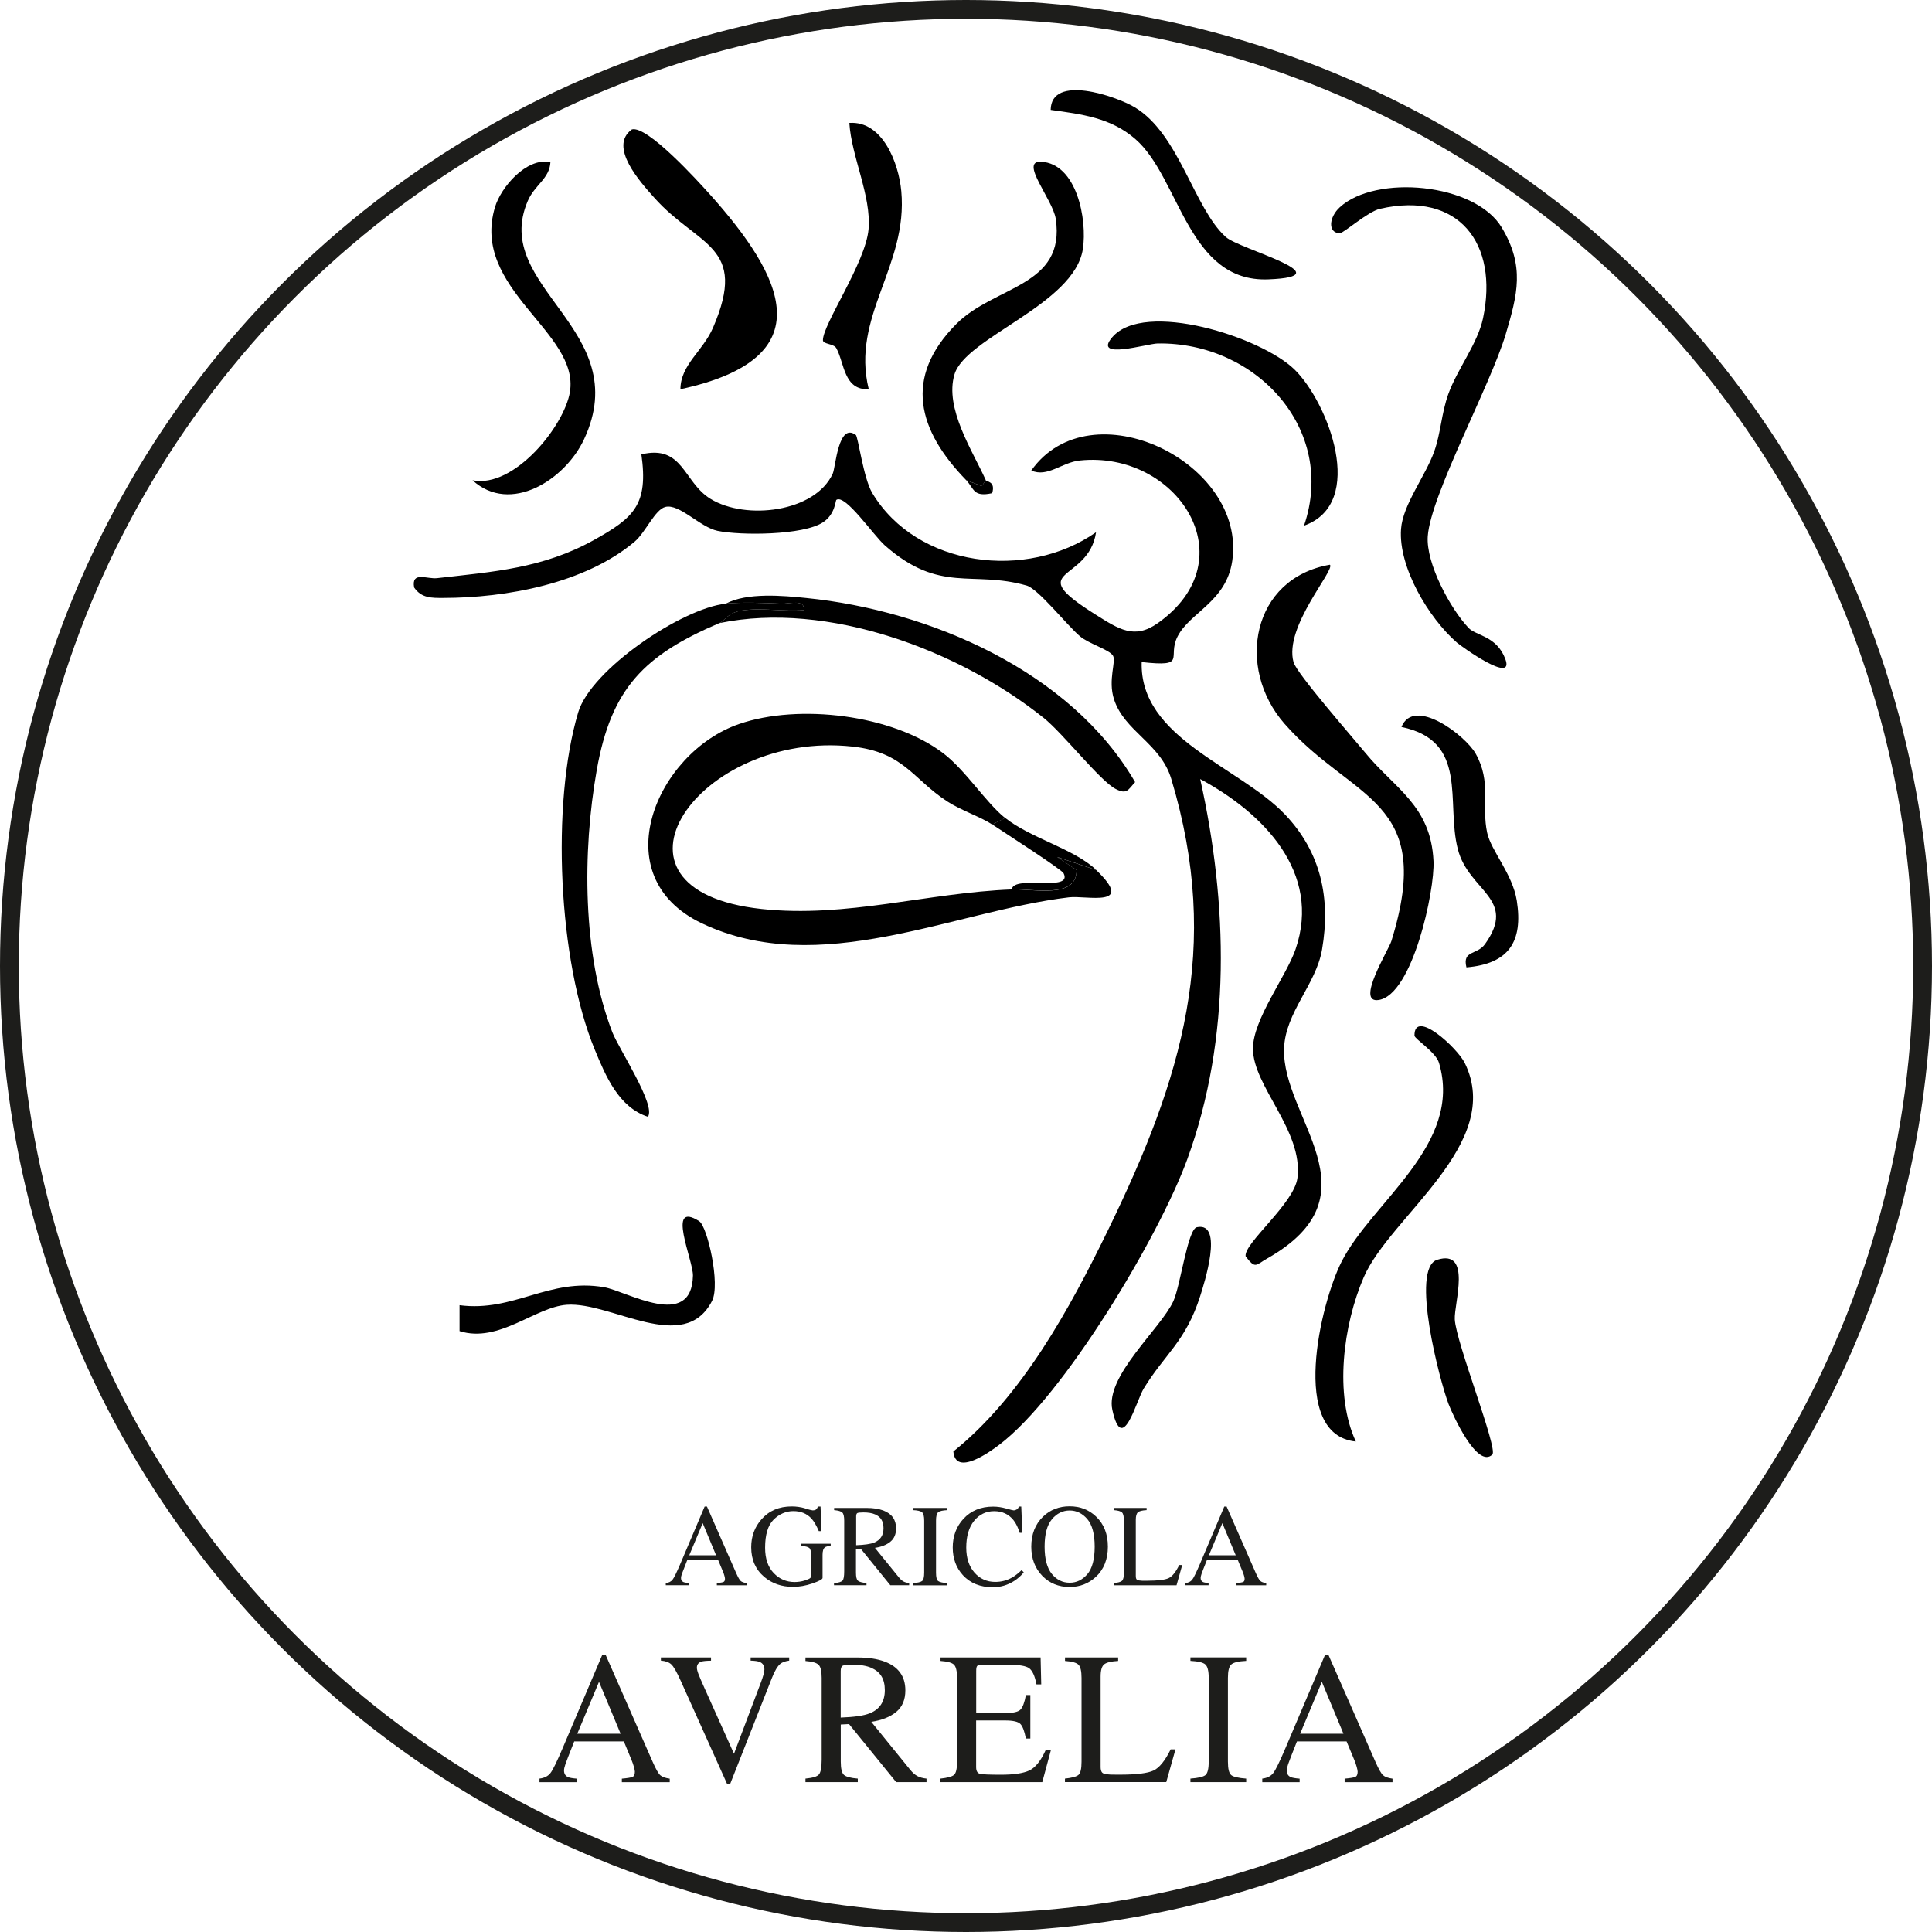 <svg viewBox="0 0 308.7 308.7" xmlns="http://www.w3.org/2000/svg" data-sanitized-data-name="Livello 2" data-name="Livello 2" id="Livello_2">
  <defs>
    <style>
      .cls-1 {
        fill: #1d1d1b;
      }

      .cls-2 {
        fill: none;
        stroke: #1d1d1b;
        stroke-miterlimit: 10;
        stroke-width: 3px;
      }
    </style>
  </defs>
  <g data-sanitized-data-name="Livello 1" data-name="Livello 1" id="Livello_1-2">
    <g>
      <g>
        <g>
          <path d="M136.73,69.47c.39.29,1.22,6.92,2.64,9.3,7.16,11.92,24.72,14.01,35.76,6.27-1.21,8.14-11.99,5.66-.14,13.12,3.83,2.41,6.27,4.04,10,1.41,14.53-10.28,3-27.62-12.46-25.99-2.88.3-5.16,2.76-7.75,1.6,9.49-13.4,34.43-1.33,32.11,14.45-.96,6.52-6.76,8.2-8.73,12.06-1.73,3.38,1.67,4.91-5.74,4.1-.35,12.2,15.53,16.63,22.89,24.34,5.75,6.03,7.34,13.4,5.93,21.59-.95,5.57-5.88,10.03-6.07,15.81-.38,11.1,15.34,23.34-2.7,33.56-1.83,1.03-1.85,1.75-3.44-.35-.34-2.06,7.77-8.43,8.28-12.53.95-7.54-7.11-14.65-7.11-20.66,0-4.69,5.35-11.61,6.81-15.88,4.2-12.26-5.17-21.79-15.24-27.19,4.42,19.88,5.01,41.35-2.06,60.74-4.49,12.32-19.73,37.86-30.1,45.67-1.39,1.05-6.94,5.09-7.28,1.03,10.96-8.78,18.61-22.84,24.75-35.45,11.75-24.14,18.21-45,10.06-72.04-1.71-5.67-7.47-7.54-9.14-12.69-1.01-3.11.39-6.07-.17-6.98-.61-.98-3.86-1.89-5.28-3.1-2.06-1.75-6.65-7.57-8.51-8.1-8.71-2.49-13.81,1.37-22.65-6.41-1.84-1.62-6.32-8.25-7.75-7.28-.17.12-.17,2.28-2.13,3.58-3.14,2.09-13.14,2.13-16.85,1.37-2.81-.58-6.12-4.39-8.35-3.82-1.67.42-3.16,4.07-4.92,5.56-7.93,6.68-20.48,8.97-30.57,8.98-1.84,0-3.47.05-4.65-1.67-.47-2.65,2.04-1.31,3.66-1.49,9.03-1.03,16.91-1.56,25.06-6.09,6.44-3.58,8.72-5.69,7.59-13.69,6.7-1.6,6.69,4.44,11.05,7.11,5.63,3.46,16.71,2.14,19.53-4.04.46-1.01.88-8.22,3.66-6.18Z"></path>
          <path d="M160.61,130.7l-2.08,1.04c-1.78-1.19-5.01-2.27-7.2-3.7-5.53-3.61-6.9-7.85-15.11-8.75-24.53-2.69-42.53,22.92-14.54,25.95,13.58,1.47,26.58-2.61,39.97-3.12,3.54-.13,10.42,1.57,10.37-3.1l-3.11-2.08,6.23,2.07c6.41,6.14-1.57,4.03-4.35,4.37-18.51,2.21-39.87,13.09-58.65,4.15-15.83-7.54-7.23-27.3,5.94-31.84,9.58-3.31,24.53-1.5,32.64,4.67,3.58,2.73,6.81,7.89,9.89,10.35Z"></path>
          <path d="M234.61,100.3c1.25,1.32,4.51,1.27,5.91,4.99,1.56,4.16-7-1.98-7.75-2.63-4.48-3.91-9.35-12.02-8.91-18.13.28-3.9,3.92-8.49,5.31-12.41,1.05-2.96,1.14-6.09,2.25-9.17,1.43-3.97,4.68-8.04,5.54-12.1,2.52-11.95-3.88-20.36-16.45-17.49-1.99.45-5.83,3.93-6.45,3.91-1.93-.07-1.72-2.56,0-4.14,5.74-5.3,21.6-3.9,25.88,3.21,3.73,6.2,2.53,10.71.64,17.08-2.42,8.12-11.98,25.66-12.45,32.26-.31,4.32,3.6,11.56,6.5,14.63Z"></path>
          <path d="M212.5,90.23c.89.82-7.4,9.92-5.81,15.59.51,1.81,9.47,12.04,11.51,14.52,4.65,5.66,10.44,8.38,10.85,17.26.22,4.71-3.34,21.33-8.75,22.18-3.79.6,1.58-7.99,2.02-9.41,7.09-22.84-6.14-22.26-17.07-34.72-7.86-8.97-5.21-23.28,7.26-25.42Z"></path>
          <path d="M115.98,96.45c2.59-.27,6.15-.11,8.84,0,1.26.05,3.85-.78,3.61,1.03-3.18.27-6.71-.4-9.83.06-2.4.36-2.73,1.63-3.66,2.02-11.98,5.11-17.28,10.39-19.59,23.48s-2.3,29.5,2.49,41.89c1.02,2.63,7.03,11.71,5.68,13.51-4.67-1.53-6.74-6.5-8.48-10.71-5.86-14.17-7-39.29-2.66-53.89,2.03-6.85,16.56-16.65,23.61-17.39Z"></path>
          <path d="M108.72,62.19c.03-3.94,3.57-6.05,5.21-9.83,5.7-13.19-2.4-12.93-9.38-20.76-2.22-2.48-7.39-8.17-3.59-10.92,2.45-.68,10.54,8.23,12.45,10.36,11.77,13.13,18.38,26.17-4.68,31.15Z"></path>
          <path d="M216.65,230.33c-10.72-1.05-5.63-22.18-2.28-28.75,4.89-9.61,19.42-18.71,15.56-31.75-.51-1.74-3.91-3.82-3.92-4.36-.04-4.38,6.87,1.98,8.04,4.39,6.32,12.91-11.94,24.48-16.15,34.23-3.29,7.63-4.73,18.77-1.26,26.24Z"></path>
          <path d="M87.95,25.88c-.13,2.67-2.51,3.64-3.62,6.22-5.99,13.89,17.19,20.48,9,38.07-3,6.46-11.76,12.1-17.83,6.57,6.62,1.34,14.66-8.65,15.56-14.1,1.59-9.61-15.91-16.42-11.97-29.55.95-3.16,4.97-7.94,8.86-7.21Z"></path>
          <path d="M157.5,76.73l-.61.94-2.5-.94c-7.74-7.95-10.08-16.4-1.6-24.95,6.1-6.16,17.52-5.95,15.9-16.82-.46-3.07-5.88-9.29-2.35-9.12,5.72.29,7.41,9.25,6.68,13.97-1.38,8.85-18.75,14.11-20.51,20.01-1.62,5.43,2.9,12.22,5,16.9Z"></path>
          <path d="M114.94,99.56c.93-.4,1.26-1.67,3.66-2.02,3.11-.46,6.65.21,9.83-.06.24-1.81-2.35-.97-3.61-1.03-2.69-.11-6.24-.27-8.84,0,3.36-1.8,9.13-1.28,12.84-.9,19.77,1.98,42.29,11.74,52.55,29.42-1.14,1.24-1.31,2.03-3.13,1.08-2.48-1.28-8.33-8.82-11.49-11.35-13.49-10.79-34.45-18.72-51.81-15.14Z"></path>
          <path d="M138.81,62.19c-4.01.18-3.87-4.19-5.18-6.56-.41-.74-2.14-.61-2.14-1.27-.02-2.56,6.83-12.39,7.29-17.73s-2.73-11.58-3.07-16.99c5.31-.37,7.89,6.42,8.3,10.89,1.11,11.98-8.07,20.02-5.2,31.65Z"></path>
          <path d="M208.36,83.99c5.26-15.41-7.66-29.36-23.39-29.11-1.66.03-10.44,2.72-7.25-1,5.14-5.98,23.78-.05,29.12,5.16s11.62,21.37,1.52,24.95Z"></path>
          <path d="M234.31,154.57c-.68-2.79,1.69-1.93,2.97-3.72,5.21-7.3-2.59-8.4-4.34-15.15-1.95-7.52,1.82-17.3-9.01-19.54,1.99-4.91,10.19,1.32,11.85,4.25,2.59,4.6.89,8.33,1.85,12.68.64,2.9,4.05,6.54,4.73,10.84,1.02,6.54-1.28,10.07-8.05,10.64Z"></path>
          <path d="M167.88,17.56c.07-5.77,10.44-2.2,13.41-.43,7.12,4.24,9.47,16.13,14.56,20.73,2.2,1.99,19.1,6.3,6.8,6.78-12.87.51-14.14-16.27-21.25-22.43-3.93-3.41-8.55-3.96-13.52-4.65Z"></path>
          <path d="M111.73,195.14c1.28.81,3.42,10.05,2.04,12.73-4.47,8.7-16.05.11-23.2.61-5.09.36-10.84,6.18-17.14,4.21v-4.14c8.67,1.14,14.28-4.41,23.11-2.87,3.61.63,14,6.95,14.18-1.86.05-2.47-4.35-12.11,1.02-8.68Z"></path>
          <path d="M238.45,232.41c-2.39,2.32-6.3-6.26-6.99-8.05-1.4-3.66-6.15-21.71-1.82-23.07,5.59-1.75,2.67,7.01,2.81,9.53.21,3.77,6.94,20.68,6,21.59Z"></path>
          <path d="M191.24,196.09c4.39-.91,1.11,9.16.55,10.94-2.31,7.31-5.63,9.25-9.04,14.83-1.22,2-3.41,10.78-5.02,3.4-1.17-5.37,7.73-12.96,9.75-17.35,1.14-2.46,2.28-11.51,3.76-11.82Z"></path>
          <path d="M175.14,139l-6.23-2.07,3.11,2.08c.04,4.66-6.83,2.96-10.37,3.1.36-2.37,9.84.5,8.29-2.58-.31-.62-9.68-6.64-11.41-7.8l2.08-1.04c4.02,3.22,11.03,4.95,14.53,8.3Z"></path>
          <path d="M157.5,76.73c.12.26,1.61.15,1.03,2.07-3.08.68-2.86-.75-4.15-2.07l2.5.94.61-.94Z"></path>
        </g>
        <g>
          <path d="M106.38,253.3v-.35c.48-.05.84-.24,1.08-.54s.65-1.15,1.24-2.52l3.89-9.17h.37l4.65,10.59c.31.7.56,1.14.74,1.3.19.17.5.28.94.34v.35h-4.75v-.35c.55-.05.9-.11,1.06-.18.16-.07.24-.24.24-.51,0-.09-.03-.25-.09-.48s-.15-.47-.26-.73l-.75-1.8h-4.92c-.48,1.22-.77,1.97-.87,2.24-.09.27-.14.48-.14.64,0,.31.13.53.38.65.16.07.46.13.89.16v.35h-3.7ZM114.42,248.51l-2.14-5.14-2.15,5.14h4.29Z" class="cls-1"></path>
          <path d="M128.64,241.03c.7.2,1.1.3,1.2.3.27,0,.46-.05.57-.16s.21-.25.29-.45h.41l.15,3.93h-.43c-.38-.91-.78-1.58-1.19-2.03-.74-.78-1.69-1.17-2.87-1.17s-2.25.46-3.16,1.36-1.36,2.41-1.36,4.49c0,1.72.45,3.07,1.36,4.03s2.03,1.45,3.36,1.45c.23,0,.49-.02.79-.06s.59-.11.87-.2c.44-.15.72-.27.83-.38s.16-.26.16-.47v-2.98c0-.72-.1-1.17-.31-1.35s-.65-.29-1.34-.33v-.35h4.76v.35c-.46.03-.77.11-.92.23-.26.19-.38.6-.38,1.2v3.68c0,.22-.54.51-1.61.88s-2.11.55-3.1.55c-1.82,0-3.36-.53-4.62-1.6-1.38-1.17-2.07-2.75-2.07-4.73,0-1.74.55-3.23,1.65-4.47,1.21-1.37,2.82-2.05,4.82-2.05.72,0,1.44.1,2.13.3Z" class="cls-1"></path>
          <path d="M133.29,252.96c.72-.07,1.16-.21,1.34-.42s.26-.71.26-1.48v-8.09c0-.66-.1-1.09-.3-1.29s-.63-.33-1.31-.39v-.35h5.17c1.08,0,1.97.14,2.69.41,1.36.52,2.04,1.47,2.04,2.85,0,.93-.3,1.64-.91,2.14-.61.5-1.43.83-2.47.98l3.85,4.74c.24.29.47.5.71.63s.54.22.91.25v.35h-3.01l-4.67-5.76-.82.05v3.68c0,.69.1,1.13.31,1.31s.67.31,1.37.37v.35h-5.19v-.35ZM139.68,246.48c.99-.41,1.49-1.17,1.49-2.29s-.44-1.82-1.33-2.21c-.47-.21-1.1-.32-1.89-.32-.53,0-.85.04-.97.11-.12.08-.18.25-.18.53v4.6c1.34-.05,2.3-.19,2.88-.42Z" class="cls-1"></path>
          <path d="M145.85,252.96c.76-.05,1.25-.17,1.48-.34s.34-.62.34-1.34v-8.31c0-.69-.11-1.13-.34-1.33s-.72-.32-1.48-.35v-.35h5.53v.35c-.76.04-1.25.15-1.48.35s-.34.64-.34,1.33v8.31c0,.72.11,1.17.34,1.34s.72.29,1.48.34v.35h-5.53v-.35Z" class="cls-1"></path>
          <path d="M160.76,241.03c.71.2,1.11.3,1.2.3.18,0,.34-.05.5-.15s.27-.25.33-.46h.39l.17,4.2h-.43c-.25-.83-.57-1.51-.98-2.02-.77-.96-1.8-1.44-3.09-1.44s-2.38.52-3.21,1.55-1.25,2.46-1.25,4.27c0,1.67.44,3,1.31,3.99.87.99,1.98,1.49,3.32,1.49.97,0,1.86-.23,2.67-.69.47-.26.98-.66,1.54-1.19l.35.35c-.41.52-.93.98-1.54,1.38-1.05.67-2.18,1-3.4,1-2.01,0-3.6-.64-4.78-1.92-1.09-1.19-1.63-2.67-1.63-4.44s.57-3.34,1.72-4.58c1.21-1.3,2.79-1.94,4.73-1.94.68,0,1.37.1,2.08.3Z" class="cls-1"></path>
          <path d="M166.66,242.33c1.15-1.1,2.56-1.65,4.24-1.65s3.1.55,4.25,1.66c1.25,1.2,1.87,2.79,1.87,4.79s-.64,3.64-1.93,4.83c-1.16,1.07-2.55,1.61-4.19,1.61-1.75,0-3.2-.59-4.36-1.78-1.17-1.21-1.76-2.76-1.76-4.66,0-1.99.63-3.59,1.88-4.8ZM168.06,251.48c.77.94,1.72,1.41,2.85,1.41s2.04-.46,2.83-1.37c.78-.91,1.17-2.38,1.17-4.39s-.4-3.51-1.19-4.42-1.73-1.36-2.81-1.36-2.07.47-2.84,1.41c-.78.94-1.16,2.4-1.16,4.37s.39,3.42,1.16,4.36Z" class="cls-1"></path>
          <path d="M177.93,252.96c.69-.07,1.13-.19,1.34-.37.2-.17.31-.61.31-1.31v-8.31c0-.66-.1-1.1-.3-1.3-.2-.2-.65-.33-1.34-.38v-.35h5.27v.35c-.69.04-1.15.15-1.38.34s-.35.59-.35,1.21v8.98c0,.21.03.37.1.49.07.12.22.19.46.22.14.02.29.03.44.04.16,0,.45,0,.87,0,1.66,0,2.79-.14,3.37-.41s1.15-.97,1.7-2.1h.48l-.91,3.24h-10.05v-.35Z" class="cls-1"></path>
          <path d="M189.41,253.3v-.35c.48-.05.84-.24,1.08-.54s.65-1.15,1.24-2.52l3.89-9.17h.37l4.65,10.59c.31.7.56,1.14.74,1.3.19.17.5.28.94.34v.35h-4.75v-.35c.55-.05.9-.11,1.06-.18.16-.07.24-.24.24-.51,0-.09-.03-.25-.09-.48s-.15-.47-.26-.73l-.75-1.8h-4.92c-.49,1.22-.78,1.97-.87,2.24-.09.27-.14.48-.14.64,0,.31.13.53.38.65.16.07.46.13.89.16v.35h-3.7ZM197.45,248.51l-2.14-5.14-2.15,5.14h4.29Z" class="cls-1"></path>
        </g>
        <g>
          <path d="M86.2,284.75v-.56c.77-.09,1.35-.38,1.74-.87.39-.49,1.05-1.85,1.99-4.06l6.27-14.77h.6l7.5,17.06c.5,1.13.9,1.83,1.2,2.1.3.27.8.45,1.51.55v.56h-7.65v-.56c.88-.08,1.45-.17,1.7-.28.25-.11.38-.39.38-.83,0-.15-.05-.4-.15-.77-.1-.37-.24-.76-.41-1.17l-1.2-2.9h-7.93c-.78,1.97-1.25,3.17-1.4,3.61s-.23.78-.23,1.03c0,.51.21.86.62,1.05.25.12.73.2,1.44.26v.56h-5.96ZM99.16,277.02l-3.45-8.29-3.47,8.29h6.91Z" class="cls-1"></path>
          <path d="M113.61,264.84v.51c-.75.01-1.27.06-1.54.15-.48.16-.72.48-.72.97,0,.25.09.6.26,1.04s.49,1.19.96,2.23l4.71,10.48,4.28-11.34c.19-.5.33-.93.43-1.28s.15-.63.15-.85c0-.59-.25-.99-.75-1.2-.29-.12-.78-.19-1.45-.21v-.51h6.16v.51c-.64.09-1.11.26-1.41.51-.46.38-.92,1.15-1.37,2.31l-6.67,16.93h-.45l-7.44-16.54c-.63-1.4-1.13-2.28-1.51-2.62-.38-.34-.93-.54-1.65-.59v-.51h8.02Z" class="cls-1"></path>
          <path d="M128.7,284.19c1.16-.11,1.88-.33,2.16-.67s.43-1.14.43-2.38v-13.04c0-1.06-.16-1.75-.48-2.08-.32-.33-1.02-.54-2.11-.62v-.56h8.33c1.73,0,3.18.22,4.34.66,2.19.83,3.29,2.36,3.29,4.59,0,1.5-.49,2.65-1.46,3.45-.98.8-2.3,1.33-3.98,1.58l6.2,7.64c.38.47.76.81,1.15,1.02s.87.35,1.47.41v.56h-4.85l-7.53-9.27-1.32.07v5.93c0,1.11.17,1.82.51,2.12.34.3,1.07.5,2.21.59v.56h-8.36v-.56ZM138.98,273.76c1.6-.65,2.4-1.89,2.4-3.7s-.72-2.93-2.15-3.56c-.76-.34-1.78-.51-3.04-.51-.85,0-1.37.06-1.57.18-.19.12-.29.41-.29.86v7.41c2.17-.08,3.71-.3,4.64-.68Z" class="cls-1"></path>
          <path d="M150.28,284.19c1.11-.12,1.82-.31,2.15-.59.33-.28.49-.98.49-2.11v-13.39c0-1.07-.16-1.77-.48-2.1s-1.04-.53-2.16-.61v-.56h15.99l.1,4.31h-.76c-.25-1.33-.64-2.18-1.15-2.57s-1.65-.58-3.41-.58h-4.1c-.44,0-.71.07-.82.21s-.15.41-.15.8v6.72h4.64c1.28,0,2.1-.19,2.45-.57s.64-1.15.85-2.31h.71v6.95h-.71c-.23-1.17-.51-1.94-.87-2.32s-1.17-.57-2.44-.57h-4.64v7.45c0,.6.19.95.57,1.06.38.11,1.51.16,3.39.16,2.04,0,3.55-.22,4.52-.67.97-.45,1.84-1.53,2.62-3.24h.84l-1.37,5.09h-16.27v-.56Z" class="cls-1"></path>
          <path d="M170.17,284.19c1.11-.12,1.82-.31,2.15-.59.33-.28.49-.98.49-2.11v-13.39c0-1.07-.16-1.77-.48-2.1s-1.04-.53-2.16-.61v-.56h8.49v.56c-1.11.06-1.85.24-2.23.54-.38.3-.57.95-.57,1.95v14.46c0,.33.06.6.17.79.11.19.36.31.74.36.23.03.46.05.71.06.25,0,.72.01,1.4.01,2.68,0,4.49-.22,5.43-.66.94-.44,1.85-1.57,2.74-3.38h.77l-1.47,5.22h-16.19v-.56Z" class="cls-1"></path>
          <path d="M190.21,284.19c1.22-.09,2.02-.27,2.38-.55.36-.28.54-1,.54-2.16v-13.39c0-1.11-.18-1.82-.54-2.14-.36-.32-1.16-.51-2.38-.57v-.56h8.91v.56c-1.23.06-2.02.25-2.38.57-.36.32-.54,1.03-.54,2.14v13.39c0,1.16.18,1.88.54,2.16.36.28,1.16.46,2.38.55v.56h-8.91v-.56Z" class="cls-1"></path>
          <path d="M201.69,284.75v-.56c.77-.09,1.35-.38,1.74-.87.39-.49,1.05-1.85,1.99-4.06l6.27-14.77h.6l7.5,17.06c.5,1.13.9,1.83,1.2,2.1.3.27.8.45,1.51.55v.56h-7.65v-.56c.88-.08,1.45-.17,1.7-.28.25-.11.38-.39.38-.83,0-.15-.05-.4-.15-.77-.1-.37-.24-.76-.41-1.17l-1.21-2.9h-7.93c-.78,1.97-1.25,3.17-1.4,3.61s-.23.78-.23,1.03c0,.51.21.86.62,1.05.25.12.73.2,1.44.26v.56h-5.96ZM214.66,277.02l-3.45-8.29-3.47,8.29h6.91Z" class="cls-1"></path>
        </g>
      </g>
      <circle r="152.85" cy="154.35" cx="154.35" class="cls-2"></circle>
    </g>
  </g>
</svg>